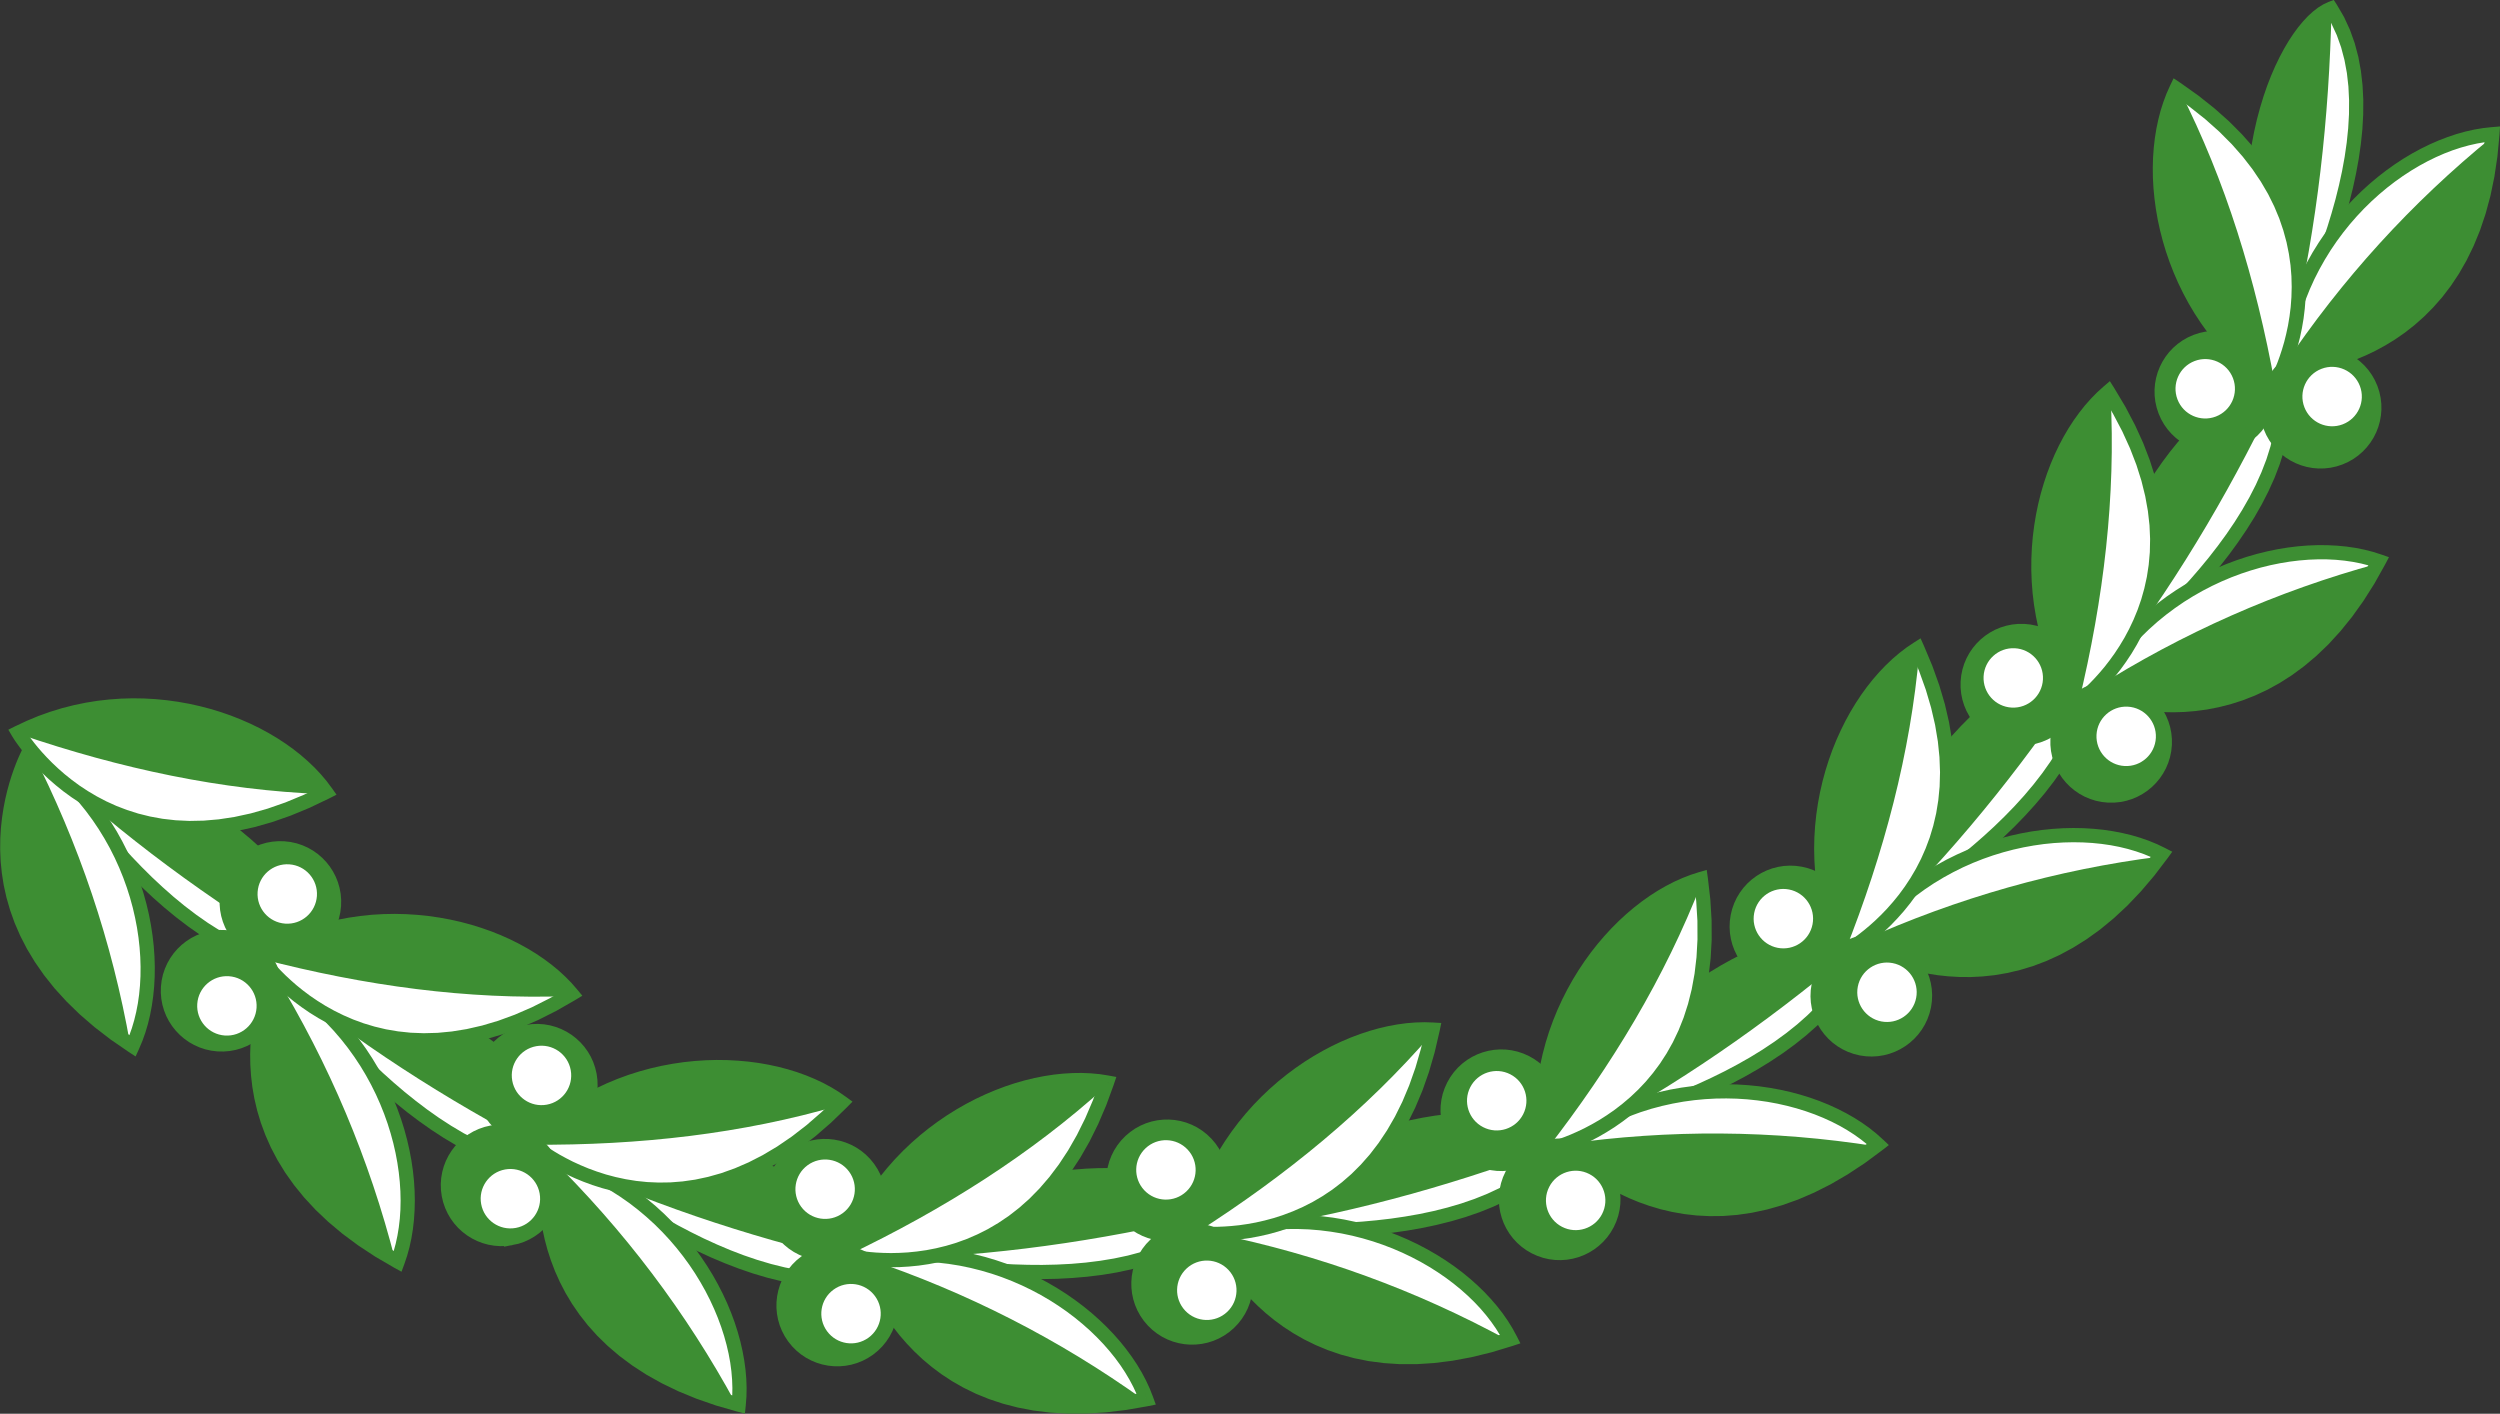 <?xml version="1.0" encoding="UTF-8"?>
<svg width="800" height="452.4" clip-rule="evenodd" fill-rule="evenodd" image-rendering="optimizeQuality" shape-rendering="geometricPrecision" text-rendering="geometricPrecision" version="1.1" viewBox="0 0 22577777 12767596" xml:space="preserve" xmlns="http://www.w3.org/2000/svg"><rect x="0" y="0" width="22577777" height="12767596" fill="#333333" stroke="none"/><defs><clipPath id="aa"><path d="m12584000 1.394e7c192020-1067660 939620-1600390 1207900-1561830 57610 806590-1207900 1561830-1207900 1561830z"/></clipPath><clipPath id="z"><path d="m12582900 14001800c413510-623170 1210460-774720 1655660-571900-717860 1103910-1655660 571900-1655660 571900z"/></clipPath><clipPath id="y"><path d="m12488500 14068100c-335750-669160-67330-1436600 331860-1718600 598770 1173610-331860 1718600-331860 1718600z"/></clipPath><clipPath id="x"><path d="m1.383e7 12581600c111940-1079000 817780-1665950 1088180-1647480 117550 800050-1088180 1647480-1088180 1647480z"/></clipPath><clipPath id="w"><path d="m13833800 12643000c365940-652250 1149370-862760 1608450-693660-633620 1154330-1608450 693660-1608450 693660z"/></clipPath><clipPath id="v"><path d="m13744700 12716200c-384670-642280-174170-1427580 202900-1738540 684540 1125730-202900 1738540-202900 1738540z"/></clipPath><clipPath id="u"><path d="m14834100 11053000c-156290-1073470 383910-1815690 650570-1864150 310300 746730-650570 1864150-650570 1864150z"/></clipPath><clipPath id="t"><path d="m14852500 11111700c194670-722110 902490-1118450 1389020-1067200-330940 1274530-1389020 1067200-1389020 1067200z"/></clipPath><clipPath id="s"><path d="m14784000 11204500c-530540-528240-519200-1341180-229980-1735170 939880 923300 229980 1735170 229980 1735170z"/></clipPath><clipPath id="r"><path d="m15385700 9289880c-609410-897430-447600-1801060-228880-1961110 605260 536240 228880 1961110 228880 1961110z"/></clipPath><clipPath id="q"><path d="m15427900 9334660c-140240-734630 323410-1400300 783480-1566670 258900 1291090-783480 1566670-783480 1566670z"/></clipPath><clipPath id="p"><path d="m15406800 9448060c-707970-243500-1052810-979770-964690-1460510 1248740 420130 964690 1460510 964690 1460510z"/></clipPath><clipPath id="o"><path d="m15242100 7346190c-714310-816410-663900-1733030-466330-1918560 666140 458430 466330 1918560 466330 1918560z"/></clipPath><clipPath id="n"><path d="m15289400 7385490c-228780-712040 150240-1429290 586580-1650530 414420 1249890-586580 1650530-586580 1650530z"/></clipPath><clipPath id="m"><path d="m15282300 7500610c-732380-155340-1164430-844060-1135600-1331960 1290660 264710 1135600 1331960 1135600 1331960z"/></clipPath><clipPath id="l"><path d="m14733000 5412150c-947060-528990-1207520-1409270-1083760-1650390 781430 208000 1083760 1650390 1083760 1650390z"/></clipPath><clipPath id="k"><path d="m14790800 5433250c-454690-593800-338660-1396690-2e3 -1751650 810230 1038010 2e3 1751650 2e3 1751650z"/></clipPath><clipPath id="j"><path d="m14822800 5544070c-742000 99720-1380320-403820-1517070-873050 1304580-184270 1517070 873050 1517070 873050z"/></clipPath><clipPath id="i"><path d="m13597100 3774450c-1057080-243600-1552900-1016180-1501370-1282270 808430-18400 1501370 1282270 1501370 1282270z"/></clipPath><clipPath id="h"><path d="m13658500 3778570c-602370-443270-715080-1246640-490890-1681470 1067780 770590 490890 1681470 490890 1681470z"/></clipPath><clipPath id="g"><path d="m1.372e7 3876050c-684660 302880-1438170-2460-1700460-414870 1201270-541110 1700460 414870 1700460 414870z"/></clipPath><clipPath id="f"><path d="m12190900 2484930c-1080780-93180-1679900-788710-1666130-1059390 797880-131430 1666130 1059390 1666130 1059390z"/></clipPath><clipPath id="e"><path d="m12252200 2480410c-658510-354560-882600-1134220-721510-1596160 1165170 613470 721510 1596160 721510 1596160z"/></clipPath><clipPath id="d"><path d="m12326900 2568290c-635510 395780-1424350 198960-1741810-172660 1113670-703990 1741810 172660 1741810 172660z"/></clipPath><clipPath id="c"><path d="m10397000 1447190c-1026180 351720-1855350-42210-1952200-295350 676630-442790 1952200 295350 1952200 295350z"/></clipPath><clipPath id="b"><path d="m10451300 1418230c-745630-58050-1265800-680560-1305230-1168190 1313720 90030 1305230 1168190 1305230 1168190z"/></clipPath><clipPath id="a"><path d="m10555100 1468420c-421240 618910-1222310 757810-1662910 546280 733980-1094150 1662910-546280 1662910-546280z"/></clipPath></defs><g transform="translate(-196660 148354)"><g transform="matrix(0 1.617 -1.617 0 2.311e7 -13725618)"><path d="m12584000 1.394e7c192020-1067660 939620-1600390 1207900-1561830 57610 806590-1207900 1561830-1207900 1561830z" fill="#3d8e33"/><g clip-path="url(#aa)"><path d="m13791900 12378400c45310 634490-728040 1237130-1060130 1465440 405490-446800 754310-936670 1060410-1458990-140-2160-140-4300-280-6450z" fill="#fff"/></g><path d="m13752300 12381200 33970 36580-21380-1670-24730 1250-27880 4160-30730 7410-33380 10480-35420 13920-37370 17040-39190 20450-40610 23570-41890 26980-42800 30270-43680 33520-44220 36780-44690 39870-45020 43250-44840 46530-44740 49590-44500 52960-43740 56050-43090 59250-42100 62470-40940 65680-39710 68690-38170 72050-36420 75080-34650 78240-32530 81410-30210 84580-27730 87750-25160 90710-22310 94030-19400 97140-78020-14040 19800-99900 23010-96750 25920-93750 28730-90430 31230-87260 33550-84090 35650-80920 37740-77720 39450-74370 41030-71330 42520-67960 43700-64750 44670-61530 45620-58290 46040-54940 46640-51830 46980-48410 46880-45190 46890-42070 46680-38620 46140-35360 45560-32070 44670-28780 43730-25630 42570-22150 41410-18980 40040-15460 38340-12280 36890-8710 35260-5300 33570-1550 31660 2210 33970 36580-79260 5560zm45290-42140 31680 4550 2290 32030-33970-36580zm-1174550 1608210-59390-41020 3300-2080 10400-6360 16670-10390 22700-14590 28360-18310 33240-22120 37660-25800 41920-29290 45530-32690 48510-35830 51360-39090 53380-41970 55090-44690 56360-47590 56970-50090 57400-52400 57100-54940 56430-56860 55130-59000 53690-60790 51450-62510 48910-64240 45850-65500 42320-66660 38360-68000 34010-68720 29080-69640 23660-70270 18040-70590 12010-71230 5300-71290-1540-71520 79260-5560 1660 79380-6040 78730-12950 77690-19580 76950-25680 75630-31020 74380-35910 73160-40420 71460-44380 70140-47830 68360-50810 66460-53330 64750-55230 62770-56950 60620-57910 58540-58520 56000-58540 53800-58370 51130-57420 48390-56190 45790-54440 42750-52060 39630-49570 36610-46230 33210-42620 29830-38660 26280-33960 22640-28740 18890-23360 14810-17390 10910-10740 6620-3960 2300-59390-41020 78020 14040zm-18630 26980-74790 44630 15400-85650 59390 41020z" fill="#3d8e33" fill-rule="nonzero"/><path d="m12582900 14001800c413510-623170 1210460-774720 1655660-571900-717860 1103910-1655660 571900-1655660 571900z" fill="#3d8e33"/><g clip-path="url(#z)"><path d="m12587200 13995500c414690-617890 1207720-767790 1651410-565650-2940 4510-5910 8780-8860 13240-572330 101000-1119870 285150-1642550 552410z" fill="#fff"/></g><path d="m14205300 13408300 16980 57680-40690-17040-42580-15110-44510-13160-46140-11180-47800-9180-49340-7030-50590-4820-51700-2750-52820-520-53500 1620-54370 3890-54930 6040-55530 8360-55680 10730-56000 12930-56030 15330-55950 17760-55680 20040-55340 22510-54810 24830-54330 27320-53410 29870-52650 32240-51610 34810-50430 37240-49090 39720-47650 42330-46230 44980-44510 47500-42800 50170-40820 52750-38700 55480-66220-43720 41040-58600 43140-55870 45100-52990 47090-50260 48790-47440 50510-44750 51950-42120 53230-39360 54390-36610 55410-34040 56450-31310 57050-28800 57850-26290 58320-23650 58680-21180 58890-18580 58970-16170 58940-13770 58900-11210 58430-8880 58130-6520 57530-4070 56980-1740 55940 660 55120 2930 53970 5300 52720 7510 51500 9720 50100 12060 48410 14340 46760 16650 44810 18900 16980 57680-66620-43160zm49640-14520 42030 19150-25050 38530-16980-57680zm-1638880 629860-13550-56400 1830 1050 7280 3800 12310 6270 17050 8020 21690 9560 26130 10680 30030 11530 34200 11740 37840 11810 41250 11320 44500 10460 47620 9370 50580 7710 53010 5630 55520 3340 57650 640 59600-2620 61450-5950 63140-9970 64390-14110 65640-18780 66670-24000 67620-29290 68210-35140 68750-41370 69100-48170 69060-55210 69120-62610 68860-70740 68330-78970 67640-87890 66720-97050 66620 43160-69100 100470-70320 91270-71370 82610-72160 74040-72760 66170-73280 58370-73280 51010-73230 44190-72970 37600-72320 31430-71590 25500-70560 20260-69270 15290-67620 10590-65930 6550-64000 2620-61730-600-59260-3560-56690-6170-53660-8150-50700-9810-47520-11200-43990-12040-40240-12470-36280-12660-32430-12190-27890-11560-23450-10440-18810-8900-13810-6790-8720-4640-3590-1930-13550-56400 66220 43720zm-52670 12680-37030-21000 23480-35400 13550 56400z" fill="#3d8e33" fill-rule="nonzero"/><path d="m12488500 14068100c-335750-669160-67330-1436600 331860-1718600 598770 1173610-331860 1718600-331860 1718600z" fill="#3d8e33"/><g clip-path="url(#y)"><path d="m12831400 12371900c544380 1095350-247640 1636000-335080 1691370 194690-569460 313630-1133730 335080-1691370z" fill="#fff"/></g><path d="m12785000 12367500 58200 14330-35120 26550-34540 29090-33630 31870-32890 34190-31800 36780-30750 39050-29620 41240-28250 43330-26930 45300-25400 47180-23910 48940-22350 50580-20390 52160-18640 53600-16850 55080-14760 56170-12580 57140-10520 58310-8210 59380-5780 60050-3410 60560-820 61170 1670 61800 4310 62000 7300 62310 9930 62430 12950 62500 16060 62460 18940 62270 22370 62030 25410 61790 29050 61170-71040 35620-30390-64830-27130-65170-23430-65630-20300-65910-16800-66020-13690-66060-10670-65990-7440-65790-4730-65520-1850-64960 1e3 -64590 3590-64000 6220-63110 8610-62160 10960-61370 13380-60480 15500-59210 17550-57800 19700-56580 21750-55120 23410-53560 25290-51880 27060-50080 28610-48200 30230-46190 31600-44080 33030-41870 34400-39540 35530-37270 36830-34550 37800-32070 38940-29130 58200 14330-70760 35960zm12560-50290 37400-26420 20800 40750-58200-14330zm-273520 1733100-55550-16460 1770-940 6980-4430 11520-7660 15610-10740 19080-13880 22450-17260 25010-20270 27160-23590 29150-26890 30530-30060 31310-33270 31940-36470 31820-39860 31540-42930 30540-46350 29350-49600 27740-52860 25510-56170 22830-59480 20010-62770 16450-66260 12730-69580 8310-73270 3670-76610-1660-80320-7180-83710-13260-87430-19800-91170-26930-94950-34370-98700-42410-102520-50890-106350 70760-35960 52570 110030 44030 106520 35950 103020 28150 99510 20980 96050 14100 92570 7660 89110 1560 85340-3810 81930-9010 78190-13490 74800-17770 71100-21330 67590-24730 63920-27350 60290-29540 56680-31430 53080-32860 49470-33560 46090-34080 42360-33860 39010-33510 35470-32390 32000-30950 28510-29260 25170-26810 21890-23870 18320-20840 15180-17010 11800-12880 8400-8340 5190-3530 2260-55550-16460 71040-35620zm-15490 52080-36550 21400-19000-37860 55550 16460z" fill="#3d8e33" fill-rule="nonzero"/><path d="m1.383e7 12581600c111940-1079000 817780-1665950 1088180-1647480 117550 800050-1088180 1647480-1088180 1647480z" fill="#3d8e33"/><g clip-path="url(#x)"><path d="m14918600 10934100c92460 629350-633840 1287930-948000 1540350 371070-475770 682430-990270 948770-1533940-310-2150-460-4280-770-6410z" fill="#fff"/></g><path d="m14879200 1.094e7 36610 33950-21440-70-24570 3080-27490 6240-30100 9660-32510 12940-34280 16540-36000 19760-37550 23310-38740 26530-39770 30030-40430 33370-41060 36680-41350 39980-41590 43090-41670 46490-41250 49740-40930 52780-40440 56130-39430 59150-38550 62310-37340 65420-35930 68540-34480 71470-32700 74690-30730 77590-28720 80600-26370 83610-23830 86600-21110 89560-18330 92340-15250 95430-12110 98310-78840-8180 12290-101110 15750-98190 18850-95420 21930-92320 24630-89340 27190-86350 29520-83360 31850-80310 33800-77110 35600-74190 37350-70940 38740-67820 39970-64690 41150-61530 41820-58210 42650-55160 43250-51780 43370-48550 43630-45450 43670-42000 43380-38700 43050-35370 42390-32030 41700-28810 40810-25270 39880-22000 38760-18400 37330-15100 36140-11440 34770-7920 33350-4040 31740-150 36610 33950-78640 11440zm42030-45390 31940 2180 4670 31770-36610-33950zm-1051470 1691240-62280-36480 3140-2330 9890-7100 15870-11610 21550-16240 26900-20370 31510-24540 35630-28530 39610-32330 42970-35990 45700-39340 48310-42810 50110-45830 51600-48670 52660-51670 53080-54190 53340-56530 52860-59040 52020-60910 50600-62930 49000-64630 46660-66180 43980-67690 40840-68740 37230-69640 33190-70660 28800-71060 23810-71610 18350-71840 12730-71730 6680-71920-30-71500-6870-71210 78640-11440 7570 79030-170 78960-7120 78440-13790 78190-19970 77340-25390 76490-30360 75620-34990 74280-39030 73240-42620 71740-45700 70070-48360 68540-50400 66710-52280 64690-53380 62690-54180 60200-54380 58010-54400 55350-53660 52530-52620 49850-51090 46690-48970 43390-46700 40200-43630 36570-40270 32910-36610 29090-32170 25120-27260 20970-22190 16500-16530 12190-10210 7400-3780 2590-62280-36480 78840 8180zm-16560 28300-71260 50080 8980-86560 62280 36480z" fill="#3d8e33" fill-rule="nonzero"/><path d="m13833800 12643000c365940-652250 1149370-862760 1608450-693660-633620 1154330-1608450 693660-1608450 693660z" fill="#3d8e33"/><g clip-path="url(#w)"><path d="m13837600 12636500c367500-647060 1147160-855630 1604680-687110-2600 4710-5240 9190-7850 13860-563210 143360-1095510 367800-1596830 673250z" fill="#fff"/></g><path d="m15407500 1.193e7 21220 56260-41840-13970-43590-11890-45370-9810-46840-7710-48350-5600-49730-3330-50810-1040-51750 1110-52720 3420-53230 5600-53930 7920-54330 10120-54750 12470-54730 14860-54870 17060-54740 19470-54460 21870-54050 24130-53500 26570-52810 28850-52140 31290-51050 33770-50090 36070-48880 38560-47490 40890-46010 43260-44360 45770-42750 48300-40840 50690-38960 53220-36770 55640-34460 58220-69300-38680 36560-61500 38870-58920 41020-56200 43220-53630 45110-50940 47040-48390 48670-45880 50150-43210 51500-40560 52730-38070 53950-35430 54760-32990 55730-30510 56380-27930 56950-25490 57340-22930 57600-20510 57750-18120 57890-15560 57610-13210 57490-10840 57070-8340 56690-5980 55840-3520 55170-1190 54230 1280 53130 3550 52070 5860 50860 8290 49350 10710 47870 13110 46100 15510 21220 56260-69640-38080zm48420-18180 43330 15960-22110 40300-21220-56260zm-1587400 750220-17720-55240 1760 910 7680 3240 12750 5350 17600 6720 22350 7910 26850 8710 30800 9260 34990 9150 38600 8960 41990 8230 45140 7110 48200 5800 51010 3920 53280 1660 55610-800 57550-3670 59240-7050 60840-10500 62200-14650 63170-18870 64060-23610 64700-28910 65240-34230 65410-40130 65480-46380 65320-53190 64750-60200 64270-67590 63380-75680 62270-83830 60900-92680 59310-101760 69640 38080-61410 105340-63340 96260-65010 87690-66440 79200-67630 71410-68730 63680-69280 56330-69740 49520-69950 42930-69780 36730-69500 30750-68840 25470-67950 20410-66640 15590-65260 11460-63620 7370-61610 4010-59350 860-57000-1920-54110-4140-51300-6e3 -48220-7630-44770-8730-41060-9440-37110-9930-33260-9740-28670-9450-24170-8650-19400-7480-14290-5750-8880-3960-3880-1670-17720-55240 69300 38680zm-51580 16560-38500-18190 20780-37050 17720 55240z" fill="#3d8e33" fill-rule="nonzero"/><path d="m13733300 12624700c11280-165240-113560-308380-278780-319660-165230-11280-308370 113560-319660 278790-11280 165220 113560 308360 278800 319640 165220 11290 308360-113550 319640-278770z" fill="#3d8e33" stroke="#3d8e33" stroke-linecap="round" stroke-width="79540"/><path d="m13555100 12577200c6240-91440-62840-170640-154270-176890-91430-6240-170640 62840-176880 154280-6250 91420 62830 170630 154270 176880 91430 6240 170640-62840 176880-154270z" fill="#fff"/><path d="m13744700 12716200c-384670-642280-174170-1427580 202900-1738540 684540 1125730-202900 1738540-202900 1738540z" fill="#3d8e33"/><g clip-path="url(#v)"><path d="m1.396e7 10999100c624470 1051750-125070 1649900-208140 1711640 151720-582380 228290-1153950 208140-1711640z" fill="#fff"/></g><path d="m13913600 10998200 59110 9950-33040 29090-32280 31580-31160 34300-30250 36540-28970 39040-27760 41230-26460 43340-24940 45310-23490 47180-21800 48940-20210 50590-18520 52110-16450 53530-14600 54840-12680 56030-10540 57270-8290 57910-6140 58930-3770 59830-1290 60300 1110 60660 3740 61060 6280 61500 8910 61510 11910 61590 14560 61520 17570 61360 20660 61090 23530 60690 26930 60190 29950 59710 33520 58850-68180 40800-35140-62370-31910-62970-28250-63710-25150-64210-21680-64590-18570-64860-15560-65020-12310-65030-9610-64990-6680-64640-3820-64480-1190-64100 1510-63400 3950-62610 6360-62030 8830-61310 11040-60030 13200-59110 15440-57900 17590-56570 19340-55170 21350-53610 23260-51960 24950-50200 26700-48310 28220-46320 29820-44210 31350-41980 32650-39820 34180-37200 35300-34800 36660-31950 59110 9950-67900 41140zm8790-51090 35330-29140 23780 39090-59110-9950zm-143650 1748660-56610-12280 1690-1070 6640-5100 10900-8340 14770-11870 17990-15250 21100-18740 23430-22240 25490-25530 26910-28990 28200-32110 28750-35660 29130-38740 28770-42130 28250-45150 27000-48500 25570-51650 23730-54790 21250-57900 18340-61020 15270-64080 11480-67300 7510-70350 2820-73680-2040-76670-7640-79980-13400-82940-19740-86190-26530-89440-33940-92680-41620-95870-49920-99080-58690-102250 67900-41140 60610 105810 51840 102940 43520 100050 35500 97140 28070 94220 20960 91270 14280 88280 7920 84980 2300 81990-3160 78640-7870 75610-12440 72220-16230 69000-19900 65580-22790 62160-25230 58730-27390 55270-29080 51780-30030 48450-30830 44790-30870 41420-30750 37720-29920 34470-28910 30730-27150 27290-25090 23680-22440 20200-19650 16690-16090 13030-12240 9500-7920 5640-3350 2510-56610-12280 68180-40800zm-11570 53080-34840 24060-21770-36340 56610 12280z" fill="#3d8e33" fill-rule="nonzero"/><path d="m14229100 12953000c11280-165230-113560-308370-278780-319650-165230-11280-308370 113560-319650 278790-11290 165220 113550 308360 278790 319640 165220 11280 308360-113550 319640-278780z" fill="#3d8e33" stroke="#3d8e33" stroke-linecap="round" stroke-width="79540"/><path d="m1.418e7 12914300c6240-91430-62840-170640-154270-176880-91430-6250-170640 62840-176890 154270-6240 91430 62840 170640 154280 176880 91430 6240 170630-62840 176880-154270z" fill="#fff"/><path d="m14834100 11053000c-156290-1073470 383910-1815690 650570-1864150 310300 746730-650570 1864150-650570 1864150z" fill="#3d8e33"/><g clip-path="url(#u)"><path d="m15484700 9188850c244090 587410-298370 1404100-540970 1725900 242960-552290 418530-1127470 543290-1719880-820-2e3 -1500-4030-2320-6020z" fill="#fff"/></g><path d="m15447900 9204050 43820 23930-20810 5180-23060 9030-25120 12780-26810 16760-28330 20530-29170 24430-30050 28010-30690 31810-31040 35230-31180 38870-31000 42260-30800 45640-30280 48910-29740 51980-28990 55290-27780 58340-26720 61210-25420 64340-23710 67020-22090 69850-20140 72590-18010 75270-15880 77740-13380 80430-10740 82750-8060 85190-5050 87530-1850 89790 1520 92010 4890 94010 8640 96250 12390 98280-78440 11420-12890-101040-8840-99050-5130-97130-1420-94870 1970-92650 5150-90390 8180-88050 11160-85670 13840-83050 16300-80660 18790-77930 20920-75250 22870-72530 24790-69740 26260-66700 27800-63930 29220-60820 30130-57710 31140-54760 32020-51430 32560-48160 33060-44860 33220-41450 33360-38170 33350-34510 33270-31110 33070-27350 32470-23810 32230-19960 31760-16200 31340-12110 30730-7940 43820 23930-73420 30400zm29600-54330 31490-5720 12330 29650-43820-23930zm-604240 1897570-69330-20080 2480-3020 7840-9320 12530-15150 16900-21020 21090-26370 24520-31510 27530-36400 30470-41070 32820-45430 34660-49360 36320-53350 37320-56730 38090-59840 38370-63010 38150-65560 37840-67890 36740-70210 35490-71810 33600-73440 31650-74680 28980-75580 26030-76420 22720-76680 19010-76630 14830-76650 10470-75960 5510-75260 170-74150-5280-72650-11170-71370-17580-69300-24130-67340 73420-30400 26730 74760 19220 76580 12350 77790 5820 79190-390 79870-5830 80380-10870 80760-15690 80590-19870 80590-23700 8e4 -27110 79140-30060 78320-32490 77040-34800 75540-36370 73870-37740 71650-38480 69590-39150 67000-39130 64090-38770 61240-38080 57810-36820 54070-35400 50440-33320 46170-30970 41790-28350 37180-25020 32230-21270 27030-17460 21440-13030 15870-8100 9680-3020 3440-69330-20080 78440-11420zm-9110 31500-56790 66040-12540-86120 69330 20080z" fill="#3d8e33" fill-rule="nonzero"/><path d="m14852500 11111700c194670-722110 902490-1118450 1389020-1067200-330940 1274530-1389020 1067200-1389020 1067200z" fill="#3d8e33"/><g clip-path="url(#t)"><path d="m14854600 11104500c197460-717470 902090-1111000 1386970-1059920-1350 5210-2820 10200-4200 15370-510810 277200-971750 625400-1382770 1044550z" fill="#fff"/></g><path d="m16203100 10034600 34380 49330-43990-3280-45170-820-46390 1620-47310 4020-48240 6440-49020 8990-49510 11460-49900 13770-50270 16250-50230 18500-50340 20920-50170 23140-50020 25520-49410 27840-49010 3e4 -48290 32310-47420 34570-46470 36670-45350 38870-44110 40930-42870 43140-41190 45250-39720 47270-37950 49210-35980 51470-33970 53210-31780 55280-29590 57310-27150 59150-24710 61160-21990 62960-19120 64890-76660-20480 20340-68590 23210-66660 25990-64540 28730-62610 31230-60450 33720-58460 35930-56410 38040-54050 39950-52110 41760-49850 43610-47590 44990-45420 46530-43250 47810-40910 48950-38690 49960-36290 50810-34030 51530-31740 52310-29300 52600-26940 53070-24620 53280-22080 53490-19720 53270-17110 53200-14690 52870-12080 52380-9590 51920-7100 51330-4440 50470-1740 49630 960 48490 3720 34380 49330-76860-19820zm42480-29510 45930 4830-11550 44500-34380-49330zm-1354740 1116860-30730-49200 2080 420 8090 1300 13680 2030 18710 2210 23600 2180 28170 1860 32130 1420 36170 280 39610-790 42730-2330 45520-4180 48140-6220 50410-8710 52050-11470 53720-14420 54890-17670 55690-21380 56400-25120 56720-29470 56600-33790 56300-38620 55630-43890 54840-49210 53560-54950 52090-61040 50270-67570 48000-74260 45710-81290 42880-88930 39780-96550 36300-104790 32520-113200 76860 19820-33680 117200-37780 108850-41500 100970-44960 93090-48050 85830-51000 78580-53330 71610-55450 65120-57280 58790-58620 52730-59830 46870-60500 41580-60860 36470-60760 31470-60460 27120-59870 22760-58750 19010-57320 15400-55730 12130-53470 9270-51200 6760-48620 4440-45530 2530-42130 930-38410-520-34630-1280-30110-2120-25560-2460-20650-2490-15260-2070-9730-1620-4020-700-30730-49200 76660 20480zm-45930 28720-41780-8180 11050-41020 30730 49200z" fill="#3d8e33" fill-rule="nonzero"/><path d="m1.475e7 11118600c-29610-162950-185760-271080-348700-241460-162950 29610-271070 185760-241460 348710 29620 162940 185770 271060 348720 241450 162930-29610 271060-185770 241440-348700z" fill="#3d8e33" stroke="#3d8e33" stroke-linecap="round" stroke-width="79540"/><path d="m14566200 11116300c-16390-90170-102800-1.5e5 -192960-133610-90180 16380-150010 102790-133620 192960s102790 1.5e5 192960 133610 1.5e5 -102790 133620-192960z" fill="#fff"/><path d="m14784000 11204500c-530540-528240-519200-1341180-229980-1735170 939880 923300 229980 1735170 229980 1735170z" fill="#3d8e33"/><g clip-path="url(#s)"><path d="m14571600 9487090c863500 866330 283680 1630140 218300 1710370 4150-601800-61890-1174680-218300-1710370z" fill="#fff"/></g><path d="m14526200 9497640 59740-4860-24880 36310-23550 38540-21790 40890-20360 42850-18500 44950-16790 46800-15020 48490-13060 50050-11180 51500-9140 52800-7170 54000-5160 55060-2800 55940-700 56740 1480 57580 3810 57940 6170 58190 8520 58640 11030 58920 13550 58770 15960 58530 18610 58280 21170 58070 23730 57440 26680 56790 29210 56070 32090 55170 35020 54150 37710 53050 40880 51740 43680 50540 46940 48820-56080 56300-49380-51860-46380-53200-43020-54820-40150-56090-36860-57290-33930-58310-31030-59210-27900-60030-25270-60640-22330-61030-19530-61580-16880-61830-14110-61830-11530-61680-9060-61680-6490-61610-4050-61060-1680-60380 760-59920 3160-59160 5220-58220 7530-57220 9800-56080 11860-54780 14020-53390 16000-51830 18070-50180 20080-48390 21880-46610 23990-44450 25690-42400 27700-39970 59740-4860-55720 56540zm-4020-51680 27100-36920 32640 32060-59740 4860zm289900 1730430-57900 2e3 1360-1610 5230-6260 8500-10920 11400-15140 13700-19190 15830-23500 17290-27150 18430-31010 18980-34710 19460-38040 19120-41640 18720-44700 17560-47900 16310-50710 14260-53640 12130-56350 9540-58920 6390-61360 2800-63650-910-65870-5400-68070-9970-70030-15360-72110-20790-73830-27040-75660-33340-77110-40290-78730-47670-80180-55640-81520-63890-82720-72710-83800-81980-84720 55720-56540 84720 87700 75530 87060 66750 86320 58240 85460 50350 84440 42710 83330 35500 82090 28540 80440 22350 78910 16240 77010 10910 75230 5680 73070 1190 70870-3180 68450-6850 65860-10040 63120-12990 60290-15480 57340-17230 54350-18880 50980-19760 47740-20560 44100-20540 40760-20480 36890-19630 33110-18490 29270-16830 24940-14940 21010-12400 16580-9560 12060-6230 7700-2660 3110-57900 2e3 56080-56300zm1820 54300-27880 31880-30020-29880 57900-2e3z" fill="#3d8e33" fill-rule="nonzero"/><path d="m15311800 11315200c-29620-162950-185770-271070-348710-241460-162950 29610-271070 185760-241460 348710 29620 162940 185770 271070 348720 241450 162930-29610 271060-185760 241450-348700z" fill="#3d8e33" stroke="#3d8e33" stroke-linecap="round" stroke-width="79540"/><path d="m15254700 1.129e7c-16390-90170-102800-1.5e5 -192960-133620-90170 16390-1.5e5 102800-133620 192970 16390 90170 102800 1.5e5 192970 133610 90160-16390 1.5e5 -102790 133610-192960z" fill="#fff"/><path d="m15385700 9289880c-609410-897430-447600-1801060-228880-1961110 605260 536240 228880 1961110 228880 1961110z" fill="#3d8e33"/><g clip-path="url(#r)"><path d="m15156800 7328770c476120 421830 344800 1393430 267090 1788870-22630-602950-115880-1197040-262370-1784460-1620-1450-3110-2980-4720-4410z" fill="#fff"/></g><path d="m1.513e7 7358470 49870 2390-16450 13760-16800 18180-17020 22480-16790 26790-16530 30830-15570 34720-14800 38320-13710 42020-12550 45250-11070 48580-9430 51560-7770 54510-5880 57220-4060 59750-1930 62410 490 64610 2700 66740 5220 68970 7940 70650 10640 72480 13590 74100 16670 75570 19660 76880 23100 78200 26470 79140 29950 80140 33690 80950 37550 81590 41550 82100 45460 82440 49810 82810 54060 83010-65580 44520-55720-85250-51210-85250-47040-85140-42690-84720-38710-84210-34830-83570-31110-82780-27370-81940-23820-80760-20560-79680-17130-78310-14050-76840-11100-75220-8160-73570-5500-71470-2920-69660-270-67470 1910-65070 4080-62870 6360-60260 8250-57530 10150-54800 11790-51800 13330-48910 14930-45600 16340-42520 17810-39060 18810-35590 20270-32030 21500-28440 22900-24580 24190-20560 49870 2390-52780 59400zm2910-61790 25830-18900 24040 21290-49870-2390zm285150 1970940-71140 12210 910-3790 2980-11820 4660-19090 6030-26300 7450-32930 8290-39060 8880-44770 9470-50250 9680-55210 9620-59530 9370-63860 8810-67340 8120-70460 7e3 -73440 5700-75640 4380-77600 2390-79210 560-80100-1830-80740-4150-80990-6950-80660-9960-80120-13040-78890-16360-77250-20140-75420-23750-72910-27910-70110-32240-66770-36460-63070-41240-59320-46070-54660-51120-50050 52780-59400 56700 55570 50730 60500 45080 64580 39820 68710 34540 72010 29850 74870 25490 77390 21080 79360 17320 81170 13620 82310 10180 83040 7150 83580 4430 83490 1690 83160-460 82340-2670 80950-4220 79400-5960 77380-7200 74740-8140 72020-9010 68640-9510 64720-9820 60830-9820 56090-9590 51110-9280 45830-8410 39920-7350 33610-6330 26920-4800 19970-3060 12240-1210 4410-71140 12210 65580-44520zm5560 32310-22240 84210-48900-72000 71140-12210z" fill="#3d8e33" fill-rule="nonzero"/><path d="m15427900 9334660c-140240-734630 323410-1400300 783480-1566670 258900 1291090-783480 1566670-783480 1566670z" fill="#3d8e33"/><g clip-path="url(#q)"><path d="m15426600 9327210c-135710-731660 326300-1393410 784810-1559220 1050 5280 1910 10400 2930 15660-338460 472450-601050 987000-787740 1543560z" fill="#fff"/></g><path d="m16172500 7775860 52470 29360-40990 16260-41010 18980-41020 21720-40800 24290-40580 26850-40190 29500-39540 31930-38860 34180-38130 36580-37110 38570-36140 40800-35030 42730-33850 44810-32300 46610-30980 48410-29330 50150-27570 51810-25790 53270-23810 54790-21810 56080-19730 57520-17290 58710-15090 59850-12630 60860-9900 62010-7320 62710-4450 63590-1590 64490 1410 65080 4480 65800 7710 66240 11150 66730-77920 15060-11650-70590-8230-70100-4820-69420-1490-68860 1710-68030 4790-67310 7680-66450 10620-65230 13170-64320 15810-63090 18450-61850 20630-60500 22970-59240 25150-57690 27130-56170 29090-54470 30850-52810 32500-51050 34260-49210 35550-47210 36990-45310 38280-43140 39510-41090 40450-38660 41440-36460 42300-33950 42930-31500 43600-29070 44240-26410 44640-23600 45070-20800 45250-17840 52470 29360-77800 15740zm25330-45100 43430-15700 9040 45060-52470-29360zm-730950 1596370-49130-30840 1910-430 7980-2470 13190-4140 17800-6180 22190-8350 26140-10630 29530-12760 32660-15530 35290-18020 37420-20760 39120-23640 40590-26610 41540-29850 41840-33060 42020-36430 41650-39870 40770-43560 39770-47220 38140-51270 36170-55130 33770-59320 30880-63780 27860-68230 24170-72820 20210-77660 15710-82750 10750-87760 5620-93100-260-98720-6380-104220-13120-110130-20180-116030 77800-15740 20880 120150 13560 114410 6760 108960 200 103380-5740 98180-11550 92980-16710 87710-21450 82800-25850 77900-29700 73050-33360 68280-36250 63840-38830 59370-40920 54850-42550 50800-43910 46620-44550 42750-44840 38890-44840 35260-44060 31690-43090 28450-41800 25220-39860 22160-37490 19240-34780 16310-31710 13980-28020 11230-24070 8950-19660 6780-14630 4800-9340 2690-4050 1230-49130-30840 77920-15060zm-28790 45900-41160 10880-7970-41720 49130 30840z" fill="#3d8e33" fill-rule="nonzero"/><path d="m15339200 9385400c-97800-133650-285500-162720-419140-64930-133660 97810-162730 285500-64920 419160 97790 133640 285490 162710 419140 64910s162720-285490 64920-419140z" fill="#3d8e33" stroke="#3d8e33" stroke-linecap="round" stroke-width="79540"/><path d="m15172300 9463810c-54120-73960-157980-90040-231940-35930-73960 54130-90050 157990-35920 231950 54110 73950 157980 90040 231940 35920 73950-54120 90040-157980 35920-231940z" fill="#fff"/><path d="m15406800 9448060c-707970-243500-1052810-979770-964690-1460510 1248740 420130 964690 1460510 964690 1460510z" fill="#3d8e33"/><g clip-path="url(#p)"><path d="m14465700 7995820c1155140 402230 967120 1342570 943350 1443310-259090-543200-568700-1029710-943350-1443310z" fill="#fff"/></g><path d="m14429400 8025150 51630-30460-6530 43540-4360 44940-1750 46300 410 47440 2990 48520 5330 49420 7660 50200 10120 50720 12430 51230 14840 51480 17130 51700 19400 51780 21910 51550 24150 51350 26480 51150 28730 50470 30980 49650 33250 49020 35670 48200 37850 46950 39920 45680 42190 44300 44420 43000 46440 41300 48790 39440 50770 37680 52960 35610 55160 33420 57080 31260 59380 28690 61360 26390 63550 23420-25860 75140-67070-25080-64960-27610-62640-30530-60620-32920-58180-35440-55980-37650-53790-39700-51310-41820-49200-43520-46760-45140-44450-46880-42200-48240-39690-49470-37310-50440-35090-51540-32740-52590-30310-53150-27880-53590-25490-54230-22990-54610-20740-54660-18210-54760-15680-54720-13250-54470-10700-54140-8240-53620-5670-53020-3070-52320-670-51480 2170-50460 4600-49360 7450-48060 51630-30460-25440 75200zm-26190-44740 8250-45050 43380 14590-51630 30460zm1016530 1430080-51210 27080 610-1910 1890-8050 2870-13520 3650-18600 3930-23250 3970-28050 3710-31980 3030-35940 1920-39520 890-42720-980-45800-2680-48400-5130-50750-7480-52740-10590-54490-13710-55980-17140-57190-21040-57970-25280-58490-29590-58860-34590-58870-39560-58640-45300-58170-50950-57330-57370-56260-63670-54820-70620-53210-77910-51320-85650-49030-93600-46520-102010-43630-110750-40410 25440-75200 114510 41890 105970 45350 97740 48500 89730 51430 82150 53980 74820 56310 67790 58340 60810 59900 54570 61230 48240 62190 42680 62900 37010 63250 32030 63240 27020 62970 22620 62230 18520 61170 14650 59920 11110 58350 8240 56400 5270 54110 3080 51580 760 48660-670 45640-2320 42120-3190 38360-3850 34400-4250 29790-4270 25430-3910 20320-3330 15020-2330 9530-950 4090-51210 27080 25860-75140zm25350 48060-11150 40850-40060-13770 51210-27080z" fill="#3d8e33" fill-rule="nonzero"/><path d="m1.593e7 9317140c-97800-133660-285500-162730-419140-64930-133660 97800-162730 285490-64920 419150 97790 133650 285490 162720 419140 64910 133650-97800 162720-285490 64920-419130z" fill="#3d8e33" stroke="#3d8e33" stroke-linecap="round" stroke-width="79540"/><path d="m15867400 9319200c-54120-73960-157990-90040-231940-35930-73960 54130-90050 157990-35930 231950 54120 73950 157980 90040 231940 35920s90050-157980 35930-231940z" fill="#fff"/><path d="m15242100 7346190c-714310-816410-663900-1733030-466330-1918560 666140 458430 466330 1918560 466330 1918560z" fill="#3d8e33"/><g clip-path="url(#o)"><path d="m14775700 5427630c524010 360620 512150 1340980 483250 1742950-95990-595690-261000-1173980-478030-1739150-1780-1230-3450-2570-5220-3800z" fill="#fff"/></g><path d="m14753200 5460330 49790-3710-14650 15660-14460 20100-14150 24380-13390 28630-12660 32620-11220 36370-10020 39830-8480 43380-6930 46440-5060 49570-3070 52330-1080 55050 1150 57500 3260 59810 5690 62170 8360 64070 10820 65910 13600 67830 16500 69150 19400 70650 22520 71890 25760 72980 28880 73900 32460 74790 35940 75320 39490 75900 43310 76230 47220 76400 51250 76430 55180 76280 59530 76110 63790 75790-59660 52200-65710-77830-61210-78370-57080-78760-52710-78890-48680-78860-44770-78690-40970-78360-37160-78000-33480-77250-30120-76580-26560-75640-23320-74550-20180-73310-17080-72030-14180-70250-11380-68790-8500-66930-6050-64830-3600-62890-1050-60580 1180-58110 3390-55630 5380-52850 7270-50160 9260-47100 11040-44190 12900-40930 14340-37620 16210-34270 17870-30860 19740-27180 21490-23360 49790-3710-45140 65400zm-4650-61690 23330-21910 26460 18200-49790 3710zm523380 1921450-69120 20800 430-3870 1530-12100 2290-19520 2770-26840 3390-33580 3470-39780 3350-45520 3270-51030 2880-55980 2280-60260 1520-64530 530-67900-530-70940-2010-73740-3570-75770-5110-77550-7290-78910-9210-79570-11670-79910-13990-79890-16740-79210-19650-78300-22560-76710-25670-74670-29180-72420-32460-69460-36260-66190-40140-62340-43890-58150-48150-53850-52400-48640-56840-43430 45140-65400 63060 48250 57720 53860 52630 58610 47890 63330 43060 67260 38760 70670 34740 73700 30600 76200 27090 78450 23560 80050 20230 81160 17300 82090 14570 82330 11810 82330 9590 81790 7230 80650 5490 79330 3530 77530 1950 75060 710 72480-570 69220-1540 65410-2320 61560-2920 56860-3290 51910-3610 46620-3490 40660-3190 34240-3010 27500-2330 20400-1530 12520-670 4530-69120 20800 59660-52200zm9460 31400-11800 86300-57320-65500 69120-20800z" fill="#3d8e33" fill-rule="nonzero"/><path d="m15289400 7385490c-228780-712040 150240-1429290 586580-1650530 414420 1249890-586580 1650530-586580 1650530z" fill="#3d8e33"/><g clip-path="url(#n)"><path d="m15287200 7378260c-223920-709650 153950-1422810 588810-1643300 1690 5120 3170 10100 4820 15190-278320 510200-476200 1052930-593630 1628110z" fill="#fff"/></g><path d="m15838400 5747510 55660 22740-38710 21150-38380 23840-38070 26560-37530 29080-37010 31610-36290 34170-35340 36520-34410 38660-33370 40960-32140 42800-30900 44910-29560 46690-28130 48590-26360 50210-24850 51820-23000 53350-21040 54790-19110 56030-16950 57270-14810 58330-12570 59500-1e4 60370-7680 61260-5110 61930-2270 62760 390 63140 3340 63660 6270 64190 9340 64420 12480 64770 15740 64810 19190 64870-75500 24440-20170-68630-16720-68590-13240-68310-9880-68160-6610-67730-3440-67400-490-66880 2590-66040 5230-65450 8e3 -64540 10760-63650 13110-62560 15570-61590 17930-60330 20070-59070 22240-57610 24180-56170 26030-54640 28000-53010 29530-51190 31180-49490 32740-47490 34200-45600 35430-43300 36690-41240 37840-38860 38770-36510 39730-34150 40690-31620 41430-28880 42200-26140 42730-23210 55660 22740-75300 25100zm19640-47840 41190-20880 14470 43620-55660-22740zm-530820 1673600-52530-24620 1970-780 7500-3300 12590-5710 16910-8320 21010-10990 24650-13740 27740-16260 30530-19400 32720-22080 34730-25280 35930-28230 37050-31370 37590-34700 37490-37900 37260-41290 36480-44650 35160-48210 33710-51710 31610-55550 29170-59120 26300-63000 22860-67070 19320-71120 15120-75220 10590-79550 5500-84050-30-88410-5780-93080-12290-97960-19050-102680-26440-107700-34190-112710 75300-25100 35370 116690 27420 111920 19990 107320 12810 102580 6280 98160-130 93690-5880 89090-11190 84790-16160 80480-20580 76120-24780 71850-28200 67780-31290 63660-33930 59430-36030 55610-37900 51630-39000 47870-39780 44070-40190 40460-39870 36820-39310 33490-38410 30130-36750 26760-34980 23760-32530 20440-29760 17740-26450 14560-22790 11810-18690 9140-13930 6550-9060 3920-3750 1600-52530-24620 75500-24440zm-22970 49060-39530 15820-13000-40440 52530 24620z" fill="#3d8e33" fill-rule="nonzero"/><path d="m15207500 7446680c-113380-120730-303210-126700-423940-13330s-126690 303210-13320 423940c113370 120720 303210 126690 423940 13310 120720-113360 126680-303200 13320-423920z" fill="#3d8e33" stroke="#3d8e33" stroke-linecap="round" stroke-width="79540"/><path d="m15051500 7544850c-62730-66810-167780-70110-234590-7380-66800 62740-70100 167790-7370 234600 62740 66800 167790 70100 234590 7370 66810-62740 70110-167790 7370-234590z" fill="#fff"/><path d="m15282300 7500610c-732380-155340-1164430-844060-1135600-1331960 1290660 264710 1135600 1331960 1135600 1331960z" fill="#3d8e33"/><g clip-path="url(#m)"><path d="m14171100 6173990c1195570 258360 1123640 1214610 1112320 1317490-323400-507550-690020-952670-1112320-1317490z" fill="#fff"/></g><path d="m14138700 6207520 47520-36530-1180 44010 1170 45150 3910 46160 6190 47040 8880 47790 11310 48400 13740 48880 16220 49120 18580 49320 21020 49290 23310 49220 25560 49040 28030 48490 30240 48020 32510 47550 34680 46580 36800 45500 38980 44600 41270 43490 43300 41980 45200 40470 47280 38820 49330 37260 51130 35350 53230 33180 54980 31210 56920 28890 58810 26440 60480 24070 62430 21230 64120 18710 65930 15500-16500 77720-69630-16700-67840-19490-65910-22670-64160-25270-62070-28080-60160-30530-58220-32870-56030-35240-54150-37190-51910-39100-49840-41100-47760-42750-45440-44260-43170-45510-41120-46880-38900-48200-36580-49060-34210-49790-31900-50720-29490-51390-27240-51720-24750-52140-22240-52390-19800-52440-17220-52440-14720-52220-12090-51940-9420-51550-6950-51020-3990-50340-1470-49550 1540-48610 47520-36530-16060 77740zm-31460-41210 2700-45720 44820 9190-47520 36530zm1183340 1295440-47520 33120 270-2090 990-8100 1210-13780 1340-18900 1070-23570 530-28320-230-32190-1480-35930-2810-39570-4320-42500-6560-45340-8560-47710-11270-49750-13860-51430-17160-52790-20430-53890-23990-54670-27960-54980-32220-54970-36550-54800-41500-54220-46420-53380-52060-52210-57570-50700-63790-48840-69880-46630-76580-44210-83590-41440-90990-38210-98580-34770-106570-30850-114840-26610 16060-77740 118780 27610 110710 32090 102920 36210 95330 40110 88130 43560 81120 46770 74400 49630 67650 52040 61630 54120 55460 55830 50040 57240 44460 58260 39490 58860 34500 59210 30040 59000 25850 58470 21850 57670 18140 56550 15060 54990 11830 53070 9340 50810 6700 48200 4880 45380 2950 41990 1400 38570 370 34610-570 30080-1150 25750-1400 20660-1470 15320-1050 9860-550 4050-47520 33120 16500-77720zm31020 44600-6080 41900-41440-8780 47520-33120z" fill="#3d8e33" fill-rule="nonzero"/><path d="m15785600 7306870c-113370-120730-303210-126700-423930-13330-120730 113370-126700 303210-13320 423940 113360 120720 303200 126690 423930 13310 120720-113360 126690-303200 13320-423920z" fill="#3d8e33" stroke="#3d8e33" stroke-linecap="round" stroke-width="79540"/><path d="m15723800 7316550c-62740-66810-167790-70110-234590-7380-66810 62740-70110 167790-7370 234600 62730 66800 167780 70100 234590 7360 66800-62730 70100-167780 7370-234580z" fill="#fff"/><path d="m14733000 5412150c-947060-528990-1207520-1409270-1083760-1650390 781430 208000 1083760 1650390 1083760 1650390z" fill="#3d8e33"/><g clip-path="url(#l)"><path d="m13649300 3761760c614710 163620 932890 1090990 1040710 1479300-290540-528820-640230-1018060-1034520-1477470-2090-570-4110-1270-6190-1830z" fill="#fff"/></g><path d="m13639000 3800140 45650-20220-8550 19680-6860 23780-5140 27720-3e3 31470-950 34970 1650 38020 3940 40890 6600 43710 9060 46070 11890 48380 14690 50320 17480 52210 20400 53780 23150 55240 26250 56640 29400 57530 32340 58460 35590 59310 38770 59590 42000 60030 45370 60140 48780 60080 52030 59900 55710 59550 59140 58870 62700 58220 66400 57240 70150 56110 73940 54760 77600 53310 81640 51700 85540 49950-38660 69200-88020-51230-84000-53240-80220-55010-76140-56600-72350-57930-68600-59080-64920-60040-61200-60970-57490-61510-54090-62020-50420-62320-47010-62380-43660-62270-40270-62110-36950-61410-33840-60960-30480-60190-27490-59020-24510-58020-21340-56720-18420-55130-15490-53520-12690-51600-1e4 -49690-7100-47470-4460-45330-1590-42880 870-40250 3760-37730 6460-35060 9460-32240 12390-29220 45650-20220-20540 76760zm-25110-56540 14610-28480 31040 8260-45650 20220zm1138470 1633950-58110 42810-900-3800-2630-11900-4390-19160-6410-26200-8090-32770-10100-38630-12130-44010-14070-49160-16100-53690-18080-57530-20250-61290-22320-64130-24330-66630-26670-68780-28820-70170-30860-71340-33370-71870-35410-71840-37840-71350-40020-70550-42360-68990-44820-67140-47030-64670-49260-61720-51810-58390-53910-54530-56380-50150-58760-45240-60870-40020-63440-34550-65700-28210-68120-21810 20540-76760 75600 24250 72480 31350 69240 37510 66390 43560 63160 48900 60240 53530 57490 57750 54410 61490 51880 64800 49070 67470 46320 69660 43880 71510 41380 72650 38780 73570 36510 73800 33910 73550 31820 72880 29360 71830 27070 70040 25010 68030 22720 65390 20510 62110 18500 58790 16360 54530 14330 5e4 12270 45110 10360 39470 8510 33330 6390 26900 4670 2e4 2770 12320 880 4480-58110 42810 38660-69200zm19450 26390 17860 85240-75970-42430 58110-42810z" fill="#3d8e33" fill-rule="nonzero"/><path d="m14790800 5433250c-454690-593800-338660-1396690-2e3 -1751650 810230 1038010 2e3 1751650 2e3 1751650z" fill="#3d8e33"/><g clip-path="url(#k)"><path d="m14786300 5427190c-449320-593180-333000-1391830 2520-1745590 3310 4250 6380 8440 9640 12680-90740 574050-94790 1151710-12160 1732910z" fill="#fff"/></g><path d="m14757600 3706070 60060 2720-29350 32920-28140 35350-26940 37800-25580 4e4 -24230 42210-22700 44370-21030 46270-19420 47980-17680 49780-15890 51110-14010 52680-12160 53900-10170 55230-7970 56150-6e3 57150-3730 57980-1410 58670 820 59180 3280 59640 5640 59910 8160 60270 10860 60230 13350 60270 15980 60060 18950 59870 21570 59340 24540 58840 27480 58350 30430 57540 33520 56810 36580 55760 39880 54650-62900 48380-42060-57870-38780-58980-35420-59890-32210-60880-28980-61570-25880-62320-22930-62840-19750-63070-17060-63400-14150-63470-11240-63570-8680-63330-6020-63250-3380-62840-940-62380 1590-61730 3910-61020 6160-60210 8570-59350 10610-58130 12740-57100 14890-55720 16890-54430 18820-52700 20700-51160 22590-49310 24260-47410 25950-45530 27700-43440 29320-41120 30960-38790 32450-36220 60060 2720-62480 48940zm2420-51660 31780-33500 28280 36220-60060-2720zm62270 1754650-57740-5540 1510-1260 6030-5780 9940-9610 13140-13500 16090-17400 18600-21240 20670-24630 22240-28540 23470-31920 24140-35330 24370-38670 24350-41980 23760-45320 22570-48290 21220-51410 19370-54310 16910-57210 14380-60040 11110-62940 7620-65480 3600-68180-1e3 -70860-5690-73450-11030-75940-16750-78480-23060-81010-29730-83270-36720-85730-44490-88120-52430-90320-61090-92560-70050-94670 62480-48940 72530 98030 63410 96200 54890 94360 46530 92320 38880 90330 31350 88290 24400 85890 17950 83640 11810 81220 6190 78610 800 76000-3800 73300-8080 70480-11990 67380-15260 64480-18350 61370-20650 58190-22660 54850-24270 51610-25180 48080-25770 44760-26050 41290-25700 37670-24890 34000-23780 30180-22070 26710-20020 22600-17490 18780-14540 14880-10920 10850-7150 6600-3070 2900-57740-5540 62900-48380zm-5160 53920-31910 28180-25830-33720 57740 5540z" fill="#3d8e33" fill-rule="nonzero"/><path d="m14734300 5518400c-147350-75630-328160-17470-403780 129860-75620 147350-17470 328160 129880 403780 147330 75620 328140 17470 403760-129880 75630-147330 17470-328140-129860-403760z" fill="#3d8e33" stroke="#3d8e33" stroke-linecap="round" stroke-width="79540"/><path d="m1.462e7 5663290c-81530-41850-181580-9660-223430 71870s-9670 181580 71870 223430c81530 41850 181580 9670 223430-71870 41850-81530 9660-181580-71870-223430z" fill="#fff"/><path d="m14822800 5544070c-742000 99720-1380320-403820-1517070-873050 1304580-184270 1517070 873050 1517070 873050z" fill="#3d8e33"/><g clip-path="url(#j)"><path d="m1.333e7 4667860c1212880-158310 1466370 766540 1490280 867240-475110-369400-969960-665490-1490280-867240z" fill="#fff"/></g><path d="m13311300 4710330 32490-50370 13680 41840 16260 42130 19190 42170 21640 42220 24410 42040 26930 41790 29350 41420 31780 40810 34070 40220 36350 39360 38490 38540 40560 37590 42690 36250 44620 35080 46590 33850 48310 32230 49940 30490 51710 28920 53480 27090 54890 25010 56170 22920 57560 20690 58980 18530 60040 16100 61290 13370 62260 10930 63320 8090 64280 5150 65040 2360 65940-980 66680-3930 67310-7550 10560 78760-71190 7650-70440 4430-69700 800-68920-2260-67900-5590-66920-8550-65880-11390-64610-14370-63500-16840-62020-19390-60760-21970-59350-24220-57650-26410-55960-28370-54470-30340-52840-32330-50930-33930-48950-35390-47100-37060-45030-38490-43040-39570-40830-40780-38530-41900-36270-42740-33840-43610-31410-44220-28830-44870-26190-45380-23680-45720-20690-46070-18020-46190-14880-46300 32490-50370 10980 78620zm-43470-28250-12810-43970 45300-6400-32490 50370zm1549770 822610-33640 47170-450-2060-1780-7960-3500-13390-5080-18250-6900-22550-9020-26860-11030-30240-13410-33490-15990-36180-18360-38580-21410-40510-24090-42070-27330-43060-30330-43790-33900-43950-37350-43910-40960-43420-44800-42400-48820-40940-52840-39350-57300-37120-61650-34680-66580-31700-71250-28400-76490-24580-81490-20440-86980-15910-92650-10950-98540-5420-104520 370-110750 6740-117110 13520-10980-78620 121150-13900 115050-6960 109100-470 103260 5760 97650 11410 92120 16790 86750 21760 81210 26300 76230 30260 71000 33960 66350 37100 61440 39940 56980 42170 52380 44180 48120 45480 43980 46380 39950 46990 36100 47170 32650 46730 28970 46000 25870 44730 22490 43150 19860 41100 16810 38680 14350 35730 11970 32480 9560 28520 7580 24650 5620 19930 3760 14910 2320 9640 850 4e3 -33640 47170-10560-78760zm44200 31590 8340 41520-41980 5650 33640-47170z" fill="#3d8e33" fill-rule="nonzero"/><path d="m15231800 5192510c-147340-75620-328150-17470-403770 129870s-17470 328150 129880 403770c147330 75620 328140 17470 403760-129880 75620-147330 17470-328140-129870-403760z" fill="#3d8e33" stroke="#3d8e33" stroke-linecap="round" stroke-width="79540"/><path d="m15176800 5222390c-81530-41850-181580-9660-223430 71870s-9670 181580 71870 223430c81530 41850 181580 9670 223430-71870 41850-81530 9660-181580-71870-223430z" fill="#fff"/><path d="m13597100 3774450c-1057080-243600-1552900-1016180-1501370-1282270 808430-18400 1501370 1282270 1501370 1282270z" fill="#3d8e33"/><g clip-path="url(#i)"><path d="m12095700 2492180c635940-14470 1200340 787220 1412270 1.13e6 -426600-426700-898960-798880-1405810-1.13e6 -2170 40-4310-70-6460-30z" fill="#fff"/></g><path d="m12096600 2531900 38190-32160-2710 21280 50 24750 2800 28060 5910 31050 8850 33860 12190 36050 15200 38150 18530 40140 21560 41700 24920 43150 28160 44220 31360 45250 34590 45950 37660 46580 41020 47070 44300 47040 47360 47090 50730 47030 53860 46390 57090 45920 60350 45090 63610 44070 66690 43000 70110 41640 73230 40010 76470 38400 79730 36440 83020 34290 86280 31940 89400 29540 92830 26840 96080 24100-17800 77240-98840-24620-95510-27680-92380-30440-88920-33080-85640-35430-82370-37580-79090-39540-75790-41470-72370-43020-69270-44440-65810-45770-62550-46790-59290-47600-56020-48390-52630-48670-49500-49090-46080-49280-42860-49010-39740-48880-36310-48490-33080-47810-29820-47060-26580-46010-23480-44920-20070-43600-16940-42290-13490-40730-10410-38900-6910-37270-3580-35480 70-33590 3750-31520 38190-32160 1700 79440zm-39890-47280 6080-31420 32110-740-38190 32160zm1549310 1251210-43850 57330-1920-3400-5840-10690-9580-17170-13450-23380-16930-29210-20480-34270-23940-38880-27220-43270-30450-47070-33430-50190-36550-53200-39320-55350-41970-57200-44800-58600-47270-59330-49550-59890-52100-59700-54070-59100-56240-57950-58120-56580-59940-54420-61780-51960-63210-48980-64530-45500-66050-41620-66990-37300-68140-32430-69040-27040-69630-21430-70560-15460-70970-8760-71500-1930-1700-79440 79360 2190 78350 9860 76960 16700 75910 23290 74300 29320 72780 34590 71330 39420 69430 43840 67890 47740 65970 51100 63920 53960 62080 56420 60020 58200 57780 59830 55650 60680 53100 61160 50890 61090 48250 60790 45540 59700 43010 58340 40060 56450 37050 53920 34170 51290 30930 47790 27720 44010 24360 39900 20980 35010 17470 29630 13650 24040 10060 17910 6100 11050 2100 4060-43850 57330 17800-77240zm26050 19910 40950 76870-84800-19540 43850-57330z" fill="#3d8e33" fill-rule="nonzero"/><path d="m13658500 3778570c-602370-443270-715080-1246640-490890-1681470 1067780 770590 490890 1681470 490890 1681470z" fill="#3d8e33"/><g clip-path="url(#h)"><path d="m13652500 3774010c-597040-444180-708280-1243550-484850-1676910 4370 3160 8480 6330 12800 9490 73110 576560 230470 1132390 472050 1667420z" fill="#fff"/></g><path d="m13144400 2129320 58440-14160-19010 39810-17150 41800-15300 43820-13400 45540-11500 47300-9410 48950-7270 50300-5260 51490-3070 52740-990 53520 1250 54500 3360 55150 5660 55870 8020 56140 10200 56560 12600 56710 15020 56740 17310 56600 19790 56360 22140 55950 24660 55590 27240 54800 29650 54150 32110 53210 34910 52200 37270 50950 39990 49660 42680 48360 45280 46760 48050 45190 50700 43330 53540 41350-46900 64020-56540-43830-53700-45810-50730-47610-47920-49480-45020-51040-42250-52620-39550-53930-36570-55060-34090-56110-31310-57010-28540-57900-26000-58390-23440-59050-20790-59400-18310-59640-15700-59720-13300-59690-10880-59540-8340-59360-6040-58790-3700-58390-1270-57660 1030-57000 3370-55840 5600-54910 7910-53660 10070-52290 12200-50960 14480-49460 16680-47660 18890-45900 21050-43830 58440-14160-46340 64440zm-12100-50280 21160-41050 37280 26890-58440 14160zm549610 1667520-57000 10800 1110-1630 4180-7230 6860-12000 8830-16630 10600-21210 11940-25580 13000-29580 13360-33450 13590-37060 13350-40820 12610-43920 11660-47120 10160-50140 8200-52680 6030-55290 3430-57550 280-59670-2960-61670-6900-63530-10970-65010-15570-66460-20740-67770-25960-68960-31800-69840-37990-70670-44750-71370-51790-71650-59200-72080-67310-72200-75560-72090-84500-71830-93700-71350 46340-64440 97000 73890 87760 74670 79040 75290 70450 75660 62560 75900 54750 76030 47390 75670 40590 75290 34020 74700 27880 73760 21980 72750 16830 71460 11910 69930 7280 68050 3360 66170-500 64050-3590 61630-6430 59010-8900 56340-10760 53200-12240 50160-13510 46920-14130 43200-14430 39740-14440 35770-13720 31660-12900 27300-11560 22910-9810 18350-7460 13460-5020 8330-2130 3650-57000 10800 46900-64020zm10100 53220-22780 35970-34220-25170 57000-10800z" fill="#3d8e33" fill-rule="nonzero"/><path d="m13627900 3876130c-162600-31490-319990 74820-351470 237410-31490 162600 74820 319980 237420 351470 162590 31490 319970-74830 351460-237420s-74830-319970-237410-351460z" fill="#3d8e33" stroke="#3d8e33" stroke-linecap="round" stroke-width="79540"/><path d="m13558900 4047080c-89970-17420-177060 41410-194490 131380-17420 89980 41410 177070 131380 194490 89970 17430 177070-41400 194490-131380 17430-89970-41410-177060-131380-194490z" fill="#fff"/><path d="m1.372e7 3876050c-684660 302880-1438170-2460-1700460-414870 1201270-541110 1700460 414870 1700460 414870z" fill="#3d8e33"/><g clip-path="url(#g)"><path d="m12042600 3451240c1120480-490580 1622060 326740 1673120 416760-559340-222090-1117170-368270-1673120-416760z" fill="#fff"/></g><path d="m12035900 3497390 17130-57430 24810 36350 27380 35930 30200 35130 32560 34520 35180 33530 37510 32610 39760 31590 41910 30320 43940 29100 45900 27660 47710 26260 49430 24770 51130 22900 52620 21230 54200 19500 55380 17460 56470 15350 57730 13330 58910 11080 59690 8690 60330 6340 61060 3780 61800 1330 62150-1280 62580-4270 62840-6890 63060-9900 63160-13010 63120-15900 63040-19340 62940-22380 62520-26040 32120 72680-66220 27220-66400 23920-66700 20220-66820 17080-66760 13570-66640 10480-66440 7450-66060 4230-65670 1560-64980-1310-64460-4140-63750-6680-62750-9270-61650-11620-60770-13930-59770-16290-58380-18360-56880-20340-55560-22430-53990-24400-52370-25970-50590-27780-48700-29460-46760-30920-44670-32420-42500-33710-40210-35030-37820-36270-35500-37300-32720-38470-30200-39310-27210-40310 17130-57430 32500 72420zm-49630-14990-24570-38640 41700-18790-17130 57430zm1717780 357310-19140 54680-850-1820-4240-7200-6940-11860-9980-16100-12930-19730-16150-23280-19030-25960-22250-28260-25430-30420-28550-31960-31720-32890-34870-33660-38270-33730-41340-33590-44820-32740-48120-31730-51450-30270-54870-28200-58300-25690-61710-23040-65390-19640-68890-16100-72770-11850-76350-7390-80310-2240-83960 3110-87960 9010-92030 15350-96140 22290-100260 29540-104450 37380-108680 45670-32500-72420 112460-47170 108530-38800 104640-30900 100760-23310 96950-16290 93140-9590 89380-3330 85310 2580 81650 7790 77650 12790 74070 17100 70150 21200 66490 24600 62640 27790 58890 30260 55190 32250 51480 33970 47820 35220 44400 35750 40650 36090 37330 35720 33800 35190 30390 33900 26970 32300 23730 30460 20550 27840 17150 24720 14150 21550 10960 17560 7920 13320 4620 8540 2090 3640-19140 54680-32120-72680zm51260 18000 19600 37540-38740 17140 19140-54680z" fill="#3d8e33" fill-rule="nonzero"/><path d="m14014700 3424320c-162600-31490-319980 74820-351470 237410s74830 319980 237420 351470 319970-74830 351460-237430c31490-162580-74820-319970-237410-351450z" fill="#3d8e33" stroke="#3d8e33" stroke-linecap="round" stroke-width="79540"/><path d="m1.397e7 3468350c-89980-17420-177070 41410-194500 131380-17420 89970 41410 177070 131390 194490 89970 17430 177060-41410 194480-131380 17430-89970-41400-177060-131370-194490z" fill="#fff"/><path d="m12190900 2484930c-1080780-93180-1679900-788710-1666130-1059390 797880-131430 1666130 1059390 1666130 1059390z" fill="#3d8e33"/><g clip-path="url(#f)"><path d="m10524700 1425540c627640-103380 1298740 611370 1556590 921090-482150-362750-1001980-665120-1550200-921970-2140 340-4270 530-6390 880z" fill="#fff"/></g><path d="m10531100 1464750 33300-37190 300 21450 3510 24500 6710 27380 10190 29930 13500 32280 17130 33980 20390 35650 23960 37150 27190 38270 30720 39230 34070 39850 37390 40420 40690 40640 43800 40850 47210 40860 50450 40370 53480 4e4 56820 39460 59840 38390 62950 37470 66070 36190 69150 34740 72060 33230 75250 31400 78110 29380 81090 27320 84050 24910 87000 22320 89920 19550 92640 16730 95670 13580 98520 10400-6820 78980-101300-10540-98450-14040-95740-17190-92680-20310-89760-23100-86810-25670-83850-28080-80850-30440-77690-32460-74800-34310-71570-36100-68490-37570-65370-38830-62240-40070-58920-40800-55900-41680-52530-42350-49290-42520-46200-42830-42750-42940-39450-42700-36110-42430-32760-41830-29530-41190-25980-40350-22690-39510-19070-38440-15740-37060-12070-35930-8510-34620-4630-33280-700-31730 33300-37190 12820 78420zm-46120-41230 1620-31970 31680-5220-33300 37190zm1709250 1021920-35400 62900-2380-3090-7280-9760-11880-15670-16610-21260-20830-26550-25090-31070-29140-35130-33020-39050-36730-42340-40130-45010-43640-47550-46700-49310-49550-50750-52580-51760-55100-52130-57450-52340-59950-51820-61800-50960-63810-49500-65470-47870-66970-45490-68450-42810-69440-39640-70270-36020-71220-31950-71560-27560-72010-22570-72150-17090-71930-11490-72040-5420-71480 1270-71070 8100-12820-78420 78890-8940 78960-1210 78540 5760 78430 12430 77670 18630 76910 24050 76140 29040 74880 33690 73910 37760 72460 41360 70850 44470 69370 47170 67590 49230 65590 51140 63600 52300 61130 53120 58950 53360 56280 53430 53460 52740 50750 51750 47580 50270 44220 48210 41010 45990 37330 43000 33600 39690 29720 36090 25670 31730 21450 26890 16890 21900 12460 16310 7580 10100 2660 3730-35400 62900 6820-78980zm28580 16080 51310 70370-86710-7470 35400-62900z" fill="#3d8e33" fill-rule="nonzero"/><path d="m12252200 2480410c-658510-354560-882600-1134220-721510-1596160 1165170 613470 721510 1596160 721510 1596160z" fill="#3d8e33"/><g clip-path="url(#e)"><path d="m12245600 2476740c-653350-356200-875430-1132120-714890-1592490 4760 2510 9280 5070 14000 7600 153120 560640 386770 1088960 700890 1584890z" fill="#fff"/></g><path d="m11512300 919400 55880-22200-13240 42080-11140 43790-9010 45530-6890 46970-4760 48440-2460 49770-170 50820 2020 51730 4330 52650 6530 53130 8850 53780 11070 54150 13410 54520 15810 54460 18020 54570 20420 54400 22810 54070 25060 53610 27500 53040 29760 52290 32190 51600 34650 50450 36940 49460 39240 48190 41880 46790 44040 45240 46540 43570 49040 41900 51380 39960 53900 38030 56270 35800 58800 33440-37460 69960-62120-35480-59590-37840-56900-40050-54380-42280-51720-44220-49200-46190-46720-47860-43920-49390-41600-50790-38980-52060-36370-53330-33930-54180-31480-55190-28900-55900-26480-56490-23910-56930-21520-57240-19120-57430-16570-57620-14210-57360-11830-57290-9330-56920-6970-56570-4490-55770-2140-55150 330-54240 2640-53190 4940-52160 7410-50990 9850-49530 12280-48090 14700-46360 55880-22200-36860 70300zm-19020-48100 15200-43610 40680 21410-55880 22200zm777690 1574130-54920 18670 880-1920 3110-7590 5120-12840 6420-17710 7520-22480 8240-27000 8730-31110 8540-34980 8280-38760 7500-42130 6320-45260 4960-48290 3040-51080 730-53290-1770-55600-4660-57460-8080-59110-11560-60650-15720-61950-19970-62820-24730-63640-30010-64190-35380-64640-41260-64700-47510-64660-54300-64380-61320-63710-68700-63070-76770-62070-84900-60800-93730-59290-102770-57520 36860-70300 106390 59580 97350 61650 88800 63480 80350 65050 72580 66390 64860 67610 57520 68280 50730 68880 44140 69200 37940 69120 31950 68950 26670 68400 21590 67580 16740 66350 12580 65050 8480 63490 5080 61540 1890 59320-930 57030-3200 54180-5100 51390-6800 48340-7940 44910-8720 41220-9300 37440-9150 33270-8940 28820-8240 24320-7140 19530-5500 14380-3810 9110-1600 3760-54920 18670 37460-69960zm17460 51290-17520 38800-37400-20130 54920-18670z" fill="#3d8e33" fill-rule="nonzero"/><path d="m12235600 2581290c-165400-8410-306350 118890-314760 284290s118890 306350 284300 314760c165390 8410 306340-118900 314750-284300 8410-165390-118900-306340-284290-314750z" fill="#3d8e33" stroke="#3d8e33" stroke-linecap="round" stroke-width="79540"/><path d="m12191200 2760220c-91530-4650-169530 65800-174180 157320-4660 91530 65790 169530 157320 174180 91520 4660 169520-65790 174170-157320 4660-91530-65790-169520-157310-174180z" fill="#fff"/><path d="m12326900 2568290c-635510 395780-1424350 198960-1741810-172660 1113670-703990 1741810 172660 1741810 172660z" fill="#3d8e33"/><g clip-path="url(#d)"><path d="m10606400 2382590c1040740-642650 1651820 96380 1715000 178370-584940-141590-1157740-208210-1715000-178370z" fill="#fff"/></g><path d="m10606300 2429210 8920-59270 29660 32530 32140 31730 34820 30560 37070 29610 39530 28290 41720 27040 43780 25710 45740 24140 47590 22670 49310 20950 50930 19330 52410 17610 53820 15500 55090 13660 56390 11710 57290 9530 58060 7290 59020 5120 59880 2720 60320 240 60630-2160 60980-4800 61380-7340 61350-9980 61370-13000 61260-15610 61060-18640 60720-21710 60250-24590 59730-27970 59180-30980 58260-34540 41980 67460-61760 36220-62400 33000-63210 29350-63770 26270-64200 22790-64520 19700-64740 16690-64810 13440-64810 10740-64520 7800-64420 4940-64050 2300-63420-400-62680-2860-62120-5280-61460-7770-60370-10010-59170-12170-58150-14420-56880-16600-55490-18390-53990-20410-52350-22350-50610-24070-48780-25860-46800-27410-44720-29060-42530-30610-40370-31970-37780-33500-35420-34710-32580-36090 8920-59270 42320 67160zm-51240-7890-29740-34820 38660-24450-8920 59270zm1750900 113240-11290 56820-1110-1680-5210-6540-8520-10770-12140-14550-15550-17720-19260-20780-22480-23050-25990-24870-29450-26560-32580-27640-36170-28120-39240-28450-42610-28040-45640-27460-48960-26150-52090-24680-55190-22760-58270-20250-61320-17270-64340-14160-67500-10300-70450-6290-73720-1540-76630 3370-79840 9030-82690 14840-85840 21230-88960 28090-92070 35540-95140 43280-98200 51640-101210 60440-42320-67160 104750-62440 102020-53620 99280-45260 96510-37180 93720-29710 90880-22530 88030-15820 84840-9390 81930-3730 78680 1800 75730 6550 72440 11180 69260 15040 65920 18750 62550 21710 59150 24200 55730 26420 52280 28190 48980 29180 45310 30040 41960 30150 38250 30100 34980 29300 31230 28220 27750 26830 24260 24690 20440 22080 17030 19360 13320 15850 9700 12070 5770 7820 2570 3300-11290 56820-41980-67460zm53270 10640 24660 34420-35950 22400 11290-56820z" fill="#3d8e33" fill-rule="nonzero"/><path d="m12555300 2079770c-165410-8410-306360 118890-314770 284290s118900 306350 284300 314760 306340-118900 314760-284300c8410-165390-118900-306340-284290-314750z" fill="#3d8e33" stroke="#3d8e33" stroke-linecap="round" stroke-width="79540"/><path d="m12517500 2129590c-91530-4650-169530 65800-174180 157320-4660 91530 65790 169530 157320 174180 91520 4650 169520-65790 174170-157320 4660-91530-65790-169520-157310-174180z" fill="#fff"/><path d="m10397000 1447190c-1026180 351720-1855350-42210-1952200-295350 676630-442790 1952200 295350 1952200 295350z" fill="#3d8e33"/><g clip-path="url(#c)"><path d="m8444770 1151840c532270-348310 1435050 34110 1796100 213150-587650-136860-1185340-203260-1790610-216540-1810 1180-3690 2220-5490 3390z" fill="#fff"/></g><path d="m8466480 1185110 15430-47480 8940 19500 13120 20990 17210 22340 21420 23250 25400 24060 29410 24160 33060 24370 36930 24270 40350 24020 43960 23460 47260 22670 50540 21850 53650 20730 56580 19650 59690 18280 62470 16540 65090 14960 67920 13120 70250 10920 72730 8820 75060 6390 77290 3820 79340 1260 81520-1700 83310-4720 85220-7800 86950-11190 88590-14760 90150-18470 91500-22150 93000-26250 94300-30330 25700 75000-96920 31310-95720 26970-94520 22970-92970 18890-91430 15180-89790 11610-88040 8220-86250 4840-84180 1720-82280-1140-80070-4080-77820-6670-75490-9080-73130-11500-70400-13500-67970-15520-65150-17500-62290-18960-59560-20490-56470-21990-53340-23110-50180-24210-46880-25000-43670-25740-40070-26410-36720-26950-32990-27460-29380-27520-25560-27990-21790-28220-17680-28570-13480-28740 15430-47480 43420 66540zm-58850-19060-11430-29890 26860-17590-15430 47480zm1976490 243640-6940 71850-3420-1870-10610-5990-17200-9520-23790-12730-29790-15860-35510-18280-40850-20360-45990-22360-50720-23870-54900-24950-59140-25840-62640-26220-65850-26390-69000-26080-71470-25400-73710-24650-75790-23170-77130-21610-78370-19480-79230-17310-79650-14540-79910-11480-79540-8180-78840-4530-78060-430-76580 3720-74990 8480-72910 13520-70440 18580-68070 24170-64870 30060-61730 36140-43420-66540 68530-40080 71730-33020 74170-26490 76760-20340 78570-14360 80070-9100 81380-4220 82100 550 82880 4650 83000 8520 82770 12040 82530 15100 81710 17710 80670 20260 79310 22110 77390 23870 75490 24970 73090 26120 70200 26620 67350 26810 63840 26760 59940 26200 56100 25490 51520 24230 46790 22720 41770 21000 36310 18640 30490 15920 24290 13210 18000 9880 11010 6170 3940 2330-6940 71850-25700-75000zm32640 3150 75390 43620-82330 28230 6940-71850z" fill="#3d8e33" fill-rule="nonzero"/><path d="m10451300 1418230c-745630-58050-1265800-680560-1305230-1168190 1313720 90030 1305230 1168190 1305230 1168190z" fill="#3d8e33"/><g clip-path="url(#b)"><path d="m10443800 1417560c-741590-61650-1258410-681540-1297700-1167520 5370 370 10540 890 15880 1290 366710 450870 794010 839630 1281820 1166230z" fill="#fff"/></g><path d="m9143410 289640 42140-42900 4900 43840 7520 44550 10170 45290 12680 45750 15230 46230 17870 46530 20410 46540 22750 46500 25250 46400 27450 45960 29840 45610 32010 45050 34320 44440 36460 43420 38560 42630 40660 41490 42730 40240 44600 38900 46590 37390 48360 35800 50300 34180 52090 32130 53780 30310 55380 28200 57220 25870 58570 23570 60180 21030 61790 18510 63150 15770 64670 12990 65940 1e4 67300 6810-5980 79120-71160-7330-69800-10520-68230-13610-66830-16690-65190-19550-63680-22350-62070-24890-60140-27410-58580-29640-56700-31850-54830-34070-52940-35840-51100-37740-49030-39450-47060-40960-44890-42400-42820-43670-40700-44790-38460-46000-36180-46720-33990-47610-31540-48290-29250-48920-26650-49200-24250-49580-21630-49740-19090-49710-16570-49710-13840-49630-11030-49290-8200-48950-5300-48340 42140-42900-5300 79200zm-36840-36300-3720-46040 45860 3140-42140 42900zm1347710 1125330-42680 39280 80-1980-280-8330-510-13820-1290-18790-2200-23600-3390-28030-4590-31990-6330-35450-8090-38790-10180-41570-12510-43950-14990-46160-17880-47950-20870-49050-24090-50120-27500-50680-31290-50800-35100-50790-39420-50300-43670-49400-48340-48200-53400-46570-58490-44830-63890-42490-69600-39940-75700-36930-81840-33470-88330-29920-95310-25740-102240-21270-109690-16340-117260-11060 5300-79200 121400 11480 113950 17040 106900 22150 99790 27000 93210 31380 86660 35630 80220 39190 74240 42480 68350 45450 62650 47890 57100 50150 52040 51780 47070 53080 42140 53920 37800 54410 33430 54640 29520 54220 25710 53500 22210 52530 18980 50850 16110 49060 13330 46970 10880 44290 8690 41230 6650 37990 5070 34130 3470 29990 2300 25560 1370 20750 770 15380 140 9730 120 4220-42680 39280 5980-79120zm36700 39840-330 42570-42350-3290 42680-39280z" fill="#3d8e33" fill-rule="nonzero"/><path d="m10476900 1517210c-154690 59180-232130 232610-172960 387280 59180 154680 232600 232130 387290 172950 154670-59170 232120-232600 172940-387280s-232600-232120-387270-172950z" fill="#3d8e33" stroke="#3d8e33" stroke-linecap="round" stroke-width="79540"/><path d="m10508600 1698830c-85600 32740-128460 128710-95710 214300 32750 85600 128710 128460 214310 95710 85590-32750 128450-128710 95700-214310-32750-85590-128710-128450-214300-95700z" fill="#fff"/><path d="m10555100 1468420c-421240 618910-1222310 757810-1662910 546280 733980-1094150 1662910-546280 1662910-546280z" fill="#3d8e33"/><g clip-path="url(#a)"><path d="m8906410 1994160c692070-1008550 1549770-579670 1640700-530220-592240 106990-1143080 277630-1640700 530220z" fill="#fff"/></g><path d="m8925160 2036860-15800-57820 40280 17760 42220 16030 44200 13880 45880 12080 47600 9890 49080 7860 50430 5810 51610 3600 52680 1500 53580-780 54380-2920 55070-5080 55490-7570 55900-9790 56320-12080 56250-14440 56040-16810 56060-19180 55880-21720 55250-24170 54580-26490 53840-29050 53170-31520 52080-33930 50880-36690 49720-39060 48300-41720 46760-44420 45180-46840 43310-49730 41600-52260 39320-55140 65680 44720-41840 58100-43740 55400-45950 52410-47700 49800-49500 46800-51060 44100-52460 41440-53840 38510-54940 36010-55850 33220-56920 30550-57660 28010-58170 25270-58480 22720-58960 20300-59340 17730-59270 15260-59040 12800-59020 10310-58730 7810-58190 5620-57620 3160-56920 720-56040-1540-55050-3940-53890-6150-52660-8500-51260-10810-49860-12900-48100-15380-46420-17410-44400-19840-15800-57820 65860 44320zm-50060 13500-41280-19820 25480-38000 15800 57820zm1647200-604300 12650 56530-1830-1040-7120-3990-12300-6340-16980-8400-21400-9920-26010-11220-29880-11990-33810-12240-37690-12390-40970-12110-44450-11100-47400-10160-50310-8410-52840-6670-55360-4110-57610-1520-59680 1490-61480 5040-63070 9e3 -64570 13060-65900 17860-66990 22730-68040 28400-68720 34060-69370 40540-69630 47000-69940 54130-70010 61660-69840 69720-69520 78050-68930 86940-68140 96200-65860-44320 70560-99460 71630-90300 72520-81530 73240-73020 73690-65060 74020-57350 74130-50060 73790-42880 73420-36540 72700-30180 71910-24610 70760-19060 69450-14260 67870-9500 65980-5420 63900-1790 61650 1640 59200 4630 56600 6910 53590 9150 50560 10620 47150 12060 43850 12670 39970 13170 36230 13320 32180 12770 27610 11940 23400 10820 18580 9120 13620 7160 8720 4710 3550 2040 12650 56530-65680-44720zm53030-11810 36480 21510-23830 35020-12650-56530z" fill="#3d8e33" fill-rule="nonzero"/><path d="m10566500 929260c-154690 59180-232130 232600-172960 387270 59180 154690 232600 232130 387290 172950 154670-59170 232120-232590 172940-387280-59180-154670-232600-232120-387270-172940z" fill="#3d8e33" stroke="#3d8e33" stroke-linecap="round" stroke-width="79540"/><path d="m10552100 990130c-85600 32750-128450 128710-95710 214300 32750 85600 128720 128460 214320 95710 85590-32750 128440-128710 95700-214310-32750-85590-128720-128450-214310-95700z" fill="#fff"/></g></g></svg>

